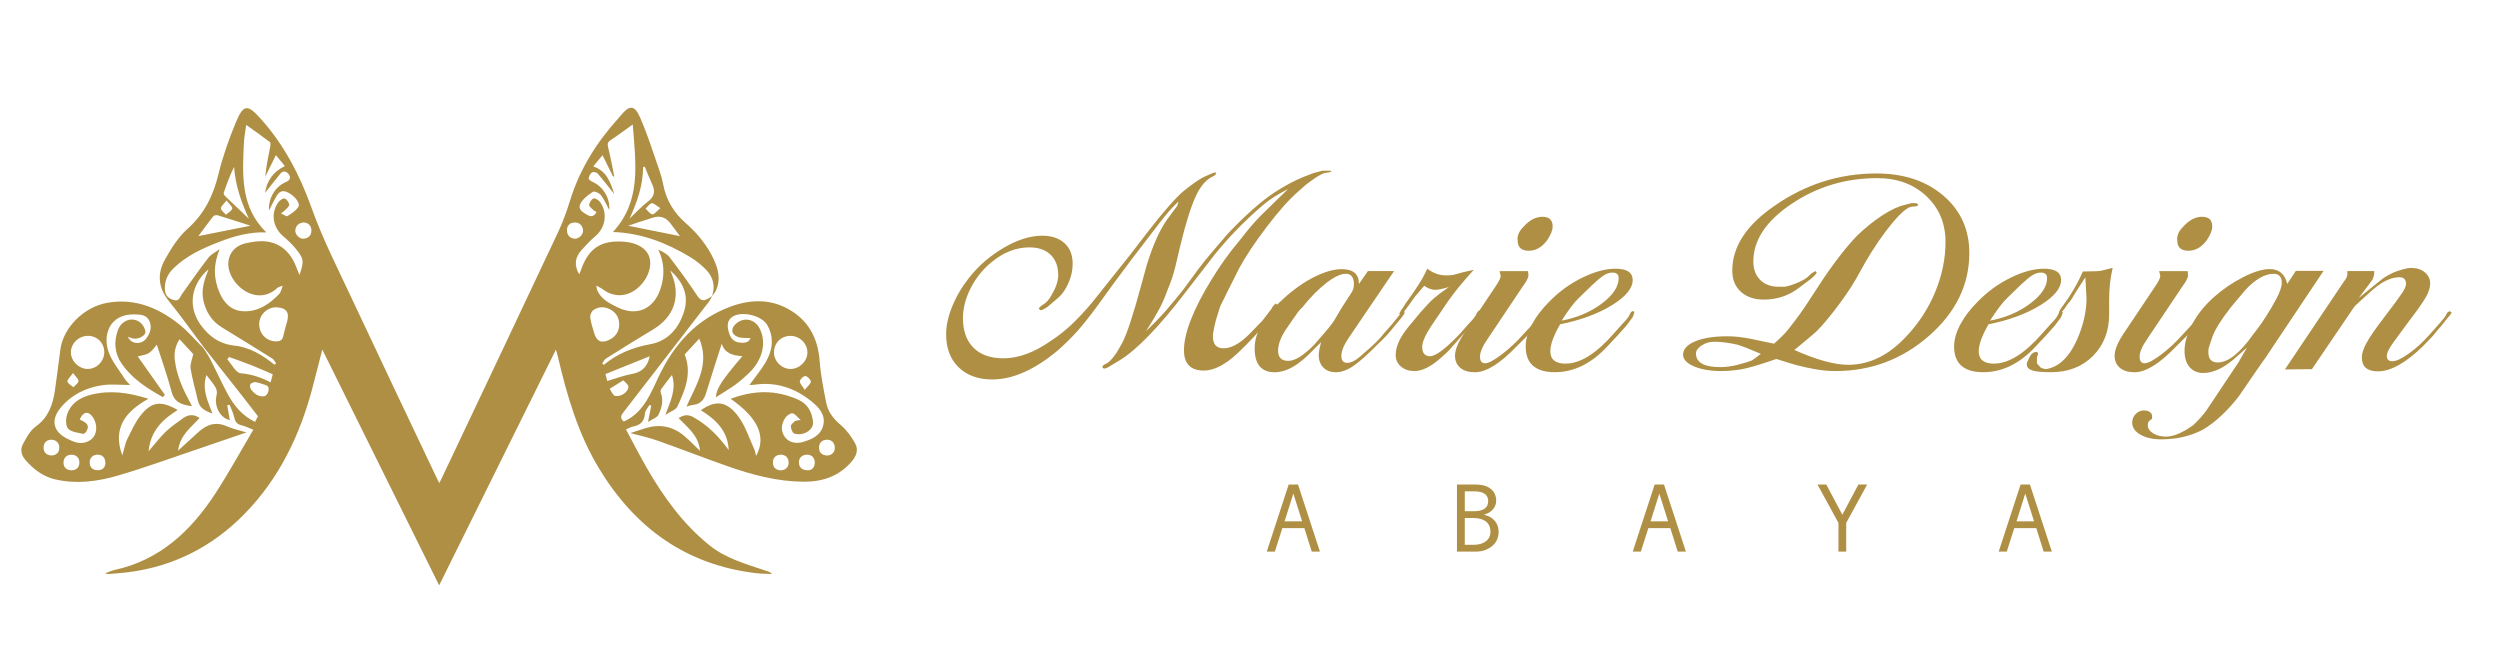 <?xml version="1.0" encoding="UTF-8"?>
<svg id="Layer_1" data-name="Layer 1" xmlns="http://www.w3.org/2000/svg" viewBox="0 0 975 261">
  <defs>
    <style>
      .cls-1 {
        fill: #af8f43;
      }
    </style>
  </defs>
  <g>
    <path class="cls-1" d="M514.78,215.13h-3.19l-2.89-9.16h-8.58l-2.93,9.16h-3.15l8.54-26.15h3.65l8.54,26.15ZM507.83,203.32l-3.43-10.82-3.41,10.82h6.84Z"/>
    <path class="cls-1" d="M578.88,200.78c1.74.41,3.11,1.2,4.1,2.37.99,1.17,1.48,2.57,1.48,4.19,0,2.37-.86,4.26-2.59,5.67-1.72,1.41-3.8,2.11-6.22,2.11h-7.43v-26.15h7.25c2.52,0,4.49.55,5.91,1.66,1.42,1.11,2.13,2.67,2.13,4.68,0,1.24-.41,2.34-1.23,3.3-.82.96-1.96,1.66-3.4,2.09v.07ZM571.26,199.37h3.56c3.72,0,5.58-1.33,5.58-3.98,0-1.21-.46-2.14-1.37-2.79-.91-.65-2.26-.97-4.02-.97h-3.74v7.75ZM571.26,212.47h3.45c2.01,0,3.61-.46,4.79-1.37,1.18-.91,1.77-2.17,1.77-3.76,0-1.69-.58-3-1.74-3.93s-2.84-1.39-5.04-1.39h-3.23v10.45Z"/>
    <path class="cls-1" d="M657.51,215.13h-3.19l-2.89-9.16h-8.58l-2.93,9.16h-3.15l8.54-26.15h3.65l8.54,26.15ZM650.56,203.32l-3.43-10.82-3.41,10.82h6.84Z"/>
    <path class="cls-1" d="M728.19,188.97l-8.17,14.96v11.2h-3.02v-11.2l-8.17-14.96h3.43l6.25,11.77,6.27-11.77h3.43Z"/>
    <path class="cls-1" d="M800.23,215.13h-3.19l-2.89-9.16h-8.58l-2.93,9.16h-3.15l8.54-26.15h3.65l8.54,26.15ZM793.28,203.32l-3.43-10.82-3.41,10.82h6.84Z"/>
  </g>
  <g>
    <path class="cls-1" d="M447.14,129.01c2.94-2.85,5.48-5.5,7.62-7.94,2.13-2.44,4.36-5.14,6.7-8.09,2.13-2.95,4.11-5.65,5.94-8.09,1.32-1.73,2.23-2.9,2.74-3.51.51-.61,1.57-1.88,3.2-3.82,1.62-1.93,3.5-4.12,5.64-6.57,6.8-7.13,12.79-12.42,17.97-15.88,4.06-2.65,7.87-4.68,11.42-6.11l3.96-1.53,3.5-.92h2.59c.3,0,.56.04.76.13,0,.09.05.13.15.13-.61.34-1.17.51-1.68.51-1.32,0-3.35,1.02-6.09,3.05-1.63,1.12-3.3,2.49-5.03,4.12-3.66,3.16-7.82,7.81-12.49,13.97-4.67,6.16-8.28,11.58-10.81,16.26l-3.5,7.02c-.71,1.32-1.37,2.65-1.98,3.97-1.02,2.04-1.6,3.21-1.75,3.51s-.43,1.17-.84,2.59c-.71,2.14-1.17,3.71-1.37,4.73-.2,1.02-.38,1.88-.53,2.59-.15.71-.23,1.38-.23,1.98,0,3.16,1.37,4.73,4.11,4.73,3.05,0,6.4-1.83,10.05-5.48l5.18-5.33,3.5-4.57c.2-.51.56-1.01,1.07-1.52l.61-.61c.4.3.61.56.61.76,0,.3-.41.97-1.22,1.98l-3.66,5.18c-1.73,2.54-5.23,6.35-10.51,11.42-4.87,4.57-9.29,6.85-13.25,6.85-5.18,0-7.77-2.64-7.77-7.92,0-3.35.91-7.36,2.74-12.03,1.83-4.67,4.47-9.8,7.92-15.38,1.52-2.54,3.22-5.13,5.1-7.77,1.88-2.64,3.93-5.28,6.17-7.92,2.94-3.86,5.64-7.01,8.07-9.44l7.16-7.01,3.5-3.35c-2.95,1.52-5.28,2.89-7.01,4.11-1.73,1.22-3.76,2.89-6.09,5.03-6.91,6.3-12.85,12.74-17.82,19.34l-8.83,11.42c-5.28,6.91-10.1,12.62-14.47,17.14-4.37,4.52-8.22,7.79-11.58,9.82l-3.81,2.28c-.91.61-1.68.91-2.28.91l-.61-.46c0-.61.56-1.12,1.68-1.52,1.83-1.11,3.86-3.8,6.09-8.07,1.83-3.45,4.31-11.01,7.46-22.68l2.13-7.77c2.44-7.82,5.08-13.71,7.92-17.67l3.96-5.33.46-1.68-2.28,2.28c-1.42,1.42-4.06,4.67-7.91,9.75l-7.6,9.9-7.03,9.42-6.91,9.52c-3.05,4.15-5.67,7.44-7.86,9.87s-4.65,4.86-7.4,7.29c-9.05,7.59-17.6,11.39-25.63,11.39-5.49,0-9.86-1.58-13.12-4.72-3.25-3.15-4.88-7.46-4.88-12.95,0-3.35.81-7.01,2.44-10.97,1.63-3.96,3.86-7.72,6.7-11.27,3.76-4.67,8.27-8.53,13.56-11.58,5.28-3.05,10.2-4.57,14.77-4.57,3.66,0,6.55.97,8.68,2.89,2.13,1.93,3.2,4.62,3.2,8.07,0,2.44-.53,4.9-1.6,7.39-1.07,2.49-2.41,4.44-4.04,5.86l-4.11,3.5c-1.32.91-2.28,1.37-2.89,1.37l-.61-.76.46-.46c.51-.51.96-.86,1.37-1.07,1.12-.61,2.18-1.83,3.2-3.66,1.73-2.94,2.59-5.53,2.59-7.77,0-3.35-.99-5.99-2.97-7.92-1.98-1.93-4.75-2.89-8.3-2.89-5.18,0-10.1,1.93-14.77,5.79-3.35,2.74-6.04,6.09-8.07,10.05-2.03,3.96-3.05,7.87-3.05,11.73,0,4.98,1.37,8.83,4.11,11.58,2.74,2.74,6.65,4.11,11.73,4.11,5.89,0,12.13-2.33,18.74-7.01,2.64-1.73,5.18-3.73,7.62-6.01,2.44-2.28,5.13-5.15,8.07-8.61l14.8-18.56,7.76-10.08c2.43-3.15,4.9-6.14,7.38-8.99,2.48-2.84,4.51-4.9,6.09-6.17,1.57-1.27,3.09-2.41,4.56-3.43,1.47-1.01,2.82-1.78,4.03-2.28l2.43-1.07,1.06-.3.46.3c-.41.61-.71.97-.91,1.07-2.84,1.12-5.23,3.78-7.16,8-1.93,4.21-3.91,10.54-5.94,18.96-.71,3.05-1.4,5.94-2.06,8.68-.66,2.74-1.65,5.69-2.97,8.83-1.02,2.84-2.08,5.31-3.2,7.39-1.12,2.08-2.79,4.9-5.03,8.45Z"/>
    <path class="cls-1" d="M529.99,110.74l3.5-5.03h10.2l-17.82,26.24c-1.83,2.73-2.74,5.01-2.74,6.83s.76,2.73,2.28,2.73,3.3-.91,5.33-2.72c1.22-1.11,2.49-2.22,3.81-3.33,2.44-2.22,4.16-4.03,5.18-5.44l3.35-3.78,2.89-3.63c.1-.4.28-.7.53-.91.25-.2.53-.35.84-.45l.46.45c-.1.3-.15.56-.15.76-.41.5-.66.86-.76,1.06l-2.89,3.48c-1.12,1.41-2.16,2.65-3.12,3.71-.97,1.06-2.16,2.24-3.58,3.56-3.96,4.04-7.13,6.86-9.52,8.48-2.39,1.61-4.65,2.42-6.78,2.42s-3.66-.6-4.87-1.8-1.83-2.86-1.83-4.96c0-.9.3-2.56.91-4.96-2.34,2.37-4.04,4.06-5.1,5.09-1.07,1.03-2.36,2.11-3.88,3.24-3.15,2.27-6.19,3.4-9.14,3.4-5.18,0-7.77-3.11-7.77-9.33s3.76-12.69,11.27-19.42c4.06-3.67,8.1-6.5,12.11-8.48,4.01-1.99,7.54-2.98,10.59-2.98,4.47,0,6.7,1.93,6.7,5.79ZM512.48,134.5c.61-.71,1.68-1.93,3.2-3.66,2.13-2.44,3.6-4.26,4.42-5.48l3.35-5.64,3.66-5.64c.61-.91.91-1.98.91-3.2,0-2.74-1.07-4.11-3.2-4.11-1.93,0-4.44,1.19-7.54,3.58-3.1,2.39-6.22,5.56-9.37,9.52-.51.41-1.07,1.02-1.68,1.83-.61.81-1.22,1.68-1.83,2.59l-3.35,4.87c-1.73,2.84-2.59,5.38-2.59,7.62,0,2.64,1.32,3.96,3.96,3.96s5.99-2.08,10.05-6.24Z"/>
    <path class="cls-1" d="M565.02,111.96c-2.44.71-4.21,1.07-5.33,1.07-1.32,0-2.74-.52-4.26-1.56l-3.66,4.28-2.28,3.21-2.13,2.91-1.07,1.07-.61-.61.76-1.37c.3-.3.91-1.22,1.83-2.75l2.74-3.82c1.83-2.75,2.99-4.55,3.5-5.42.51-.86,1.22-2.26,2.13-4.2,2.23,1.75,4.67,2.63,7.31,2.63,1.32,0,2.31-.08,2.97-.23.66-.15,1.9-.49,3.73-1.01l4.11-.93c-2.64,2.95-4.62,5.24-5.94,6.86-1.32,1.63-2.74,3.51-4.26,5.64l-6.4,9.45c-2.34,3.56-3.5,6.25-3.5,8.08,0,2.44,1.01,3.66,3.05,3.66,2.23,0,6.14-2.94,11.73-8.83l3.35-3.81c1.52-1.52,2.54-2.79,3.05-3.81.3-.91.76-1.37,1.37-1.37l.46.46c-.1.2-.2.43-.3.69-.1.25-.36.64-.76,1.14l-2.89,3.81-3.35,3.5-3.66,4.11c-.61.71-1.17,1.35-1.68,1.9-.51.56-1.52,1.5-3.05,2.82-3.86,3.45-7.31,5.18-10.36,5.18-2.13,0-3.88-.59-5.25-1.75s-2.06-2.67-2.06-4.49c0-3.15,1.52-6.65,4.57-10.51l5.18-6.24c2.23-2.54,3.96-4.34,5.18-5.41s3.15-2.51,5.79-4.34Z"/>
    <path class="cls-1" d="M595.94,105.71l.15,1.68c0,.91-.76,2.39-2.28,4.42l-13.56,20.26c-2.03,2.9-3.05,5.25-3.05,7.05,0,1.7.66,2.55,1.98,2.55s3.5-1.16,6.55-3.48,5.89-4.99,8.53-8.01l3.66-3.93c.61-.6,1.19-1.28,1.75-2.04.56-.76.94-1.34,1.14-1.74.2-.4.38-.68.53-.83.15-.15.38-.28.69-.38l.46.45c-.1.3-.15.56-.15.76-.41.5-.66.86-.76,1.06l-2.59,3.63-3.66,4.09-3.96,3.94c-6.4,6.66-11.78,9.99-16.15,9.99-2.44,0-4.34-.58-5.71-1.73-1.37-1.16-2.06-2.74-2.06-4.75,0-2.41,1.37-5.58,4.11-9.51l11.72-17.52c1.33-1.93,1.99-3.3,1.99-4.11l-.46-1.83h11.12ZM591.98,94.9l-.15-1.68c0-1.62.76-3.2,2.28-4.72,2.33-2.64,4.82-3.96,7.46-3.96s3.96,1.27,3.96,3.81c0,1.42-.71,3.2-2.13,5.33-2.03,2.74-4.42,4.11-7.16,4.11-2.44,0-3.86-.96-4.26-2.89Z"/>
    <path class="cls-1" d="M608.43,126.49c-2.54,4.45-3.81,7.94-3.81,10.47,0,3.24,1.98,4.85,5.94,4.85,5.69,0,11.93-3.88,18.73-11.64l3.5-3.93c1.42-1.41,2.31-2.52,2.67-3.32.35-.8.63-1.26.84-1.36.2-.1.4-.2.61-.3l.46.45c-.07.3-.1.5-.1.6-.2.61-.37,1.06-.51,1.36l-2.46,3.33-3.53,3.93-3.84,4.09c-6.24,6.76-13.09,10.14-20.56,10.14s-11.35-3.34-11.35-10.01c0-2.73.81-5.61,2.44-8.65,1.63-3.03,3.91-6.02,6.85-8.95,3.76-3.84,8.02-6.93,12.79-9.26,4.77-2.33,9.09-3.49,12.95-3.49,4.47,0,6.7,1.47,6.7,4.4,0,3.24-2.72,6.53-8.15,9.86-5.43,3.34-12.16,5.81-20.18,7.43ZM615.74,116.22c-1.83,1.73-4.06,4.67-6.7,8.83,5.99-1.12,11.19-3.32,15.61-6.63,4.42-3.3,6.63-6.63,6.63-9.98,0-1.42-.81-2.13-2.44-2.13-1.12,0-2.23.36-3.35,1.07-1.12.71-2.69,2.03-4.72,3.96l-5.03,4.87Z"/>
    <path class="cls-1" d="M691.89,134.04c1.93-1.73,3.35-3.1,4.26-4.11.91-1.01,2.16-2.56,3.73-4.65,1.57-2.08,2.89-3.91,3.96-5.48,1.07-1.57,2.89-4.36,5.48-8.38,2.59-4.01,5.25-7.79,8-11.35,2.33-3.05,4.67-5.79,7.01-8.22,3.05-2.94,6.22-5.51,9.52-7.69,3.3-2.18,6.22-3.58,8.76-4.19l2.89-.76h1.37c.3,0,.56.07.76.21.2.14.35.25.46.34,0,.55-.81.82-2.44.82-1.73.2-4.32,2.39-7.77,6.55-3.45,4.16-6.91,9.19-10.36,15.08l-3.66,6.55c-2.23,3.86-5.13,8.07-8.68,12.64-3.56,4.57-6.3,7.62-8.22,9.14l-5.48,4.57-1.68,1.37c8.63,3.86,15.64,5.79,21.02,5.79,8.32,0,15.94-3.76,22.85-11.29,4.77-5.09,8.48-10.84,11.12-17.25,2.64-6.41,3.96-12.87,3.96-19.38,0-7.23-2.49-13.18-7.46-17.86-4.98-4.68-11.37-7.02-19.19-7.02-12.29,0-23.41,3.34-33.36,10.02-9.95,6.68-14.93,14.16-14.93,22.46,0,3.04.89,5.44,2.67,7.21,1.78,1.77,4.14,2.66,7.08,2.66h2.59c1.62-.31,3.37-.89,5.25-1.72,1.88-.83,3.15-1.59,3.81-2.27.66-.68,1.19-1.14,1.6-1.41.4-.26.81-.49,1.22-.7l.46.46c0,.51-.81,1.42-2.44,2.74l-4.26,3.2c-4.06,3.15-8.68,4.72-13.86,4.72-3.76,0-6.75-1.01-8.99-3.05-2.23-2.03-3.35-4.77-3.35-8.22,0-9.34,5.48-17.77,16.45-25.28,12.08-8.43,25.33-12.64,39.75-12.64,10.66,0,19.37,2.88,26.12,8.64,6.75,5.76,10.13,13.23,10.13,22.4,0,12.33-5.23,23.09-15.69,32.26-10.46,9.18-22.64,13.76-36.55,13.76-2.64,0-5.28-.25-7.92-.73-2.64-.49-4.9-.98-6.78-1.46-1.88-.49-4.65-1.33-8.3-2.53-6.7,2.34-11.4,3.71-14.09,4.11-2.69.4-5.15.61-7.39.61-4.26,0-7.82-.61-10.66-1.83-2.84-1.22-4.26-2.74-4.26-4.57,0-2.13,1.58-3.86,4.72-5.18,3.15-1.32,7.31-1.98,12.49-1.98,2.84,0,5.91.33,9.21.99,3.3.66,6.32,1.29,9.06,1.9ZM677.73,142.27c2.94-.81,4.7-1.34,5.25-1.6.56-.25,1.8-1.14,3.73-2.67-1.42-.61-3.25-1.37-5.48-2.28-1.12-.4-2.23-.81-3.35-1.22-3.45-.81-6.55-1.22-9.29-1.22-1.83,0-3.48.48-4.95,1.45-1.47.97-2.21,2.01-2.21,3.12,0,3.56,3.2,5.33,9.6,5.33,2.03,0,4.26-.3,6.7-.91Z"/>
    <path class="cls-1" d="M775.51,126.49c-2.54,4.45-3.81,7.94-3.81,10.47,0,3.24,1.98,4.85,5.94,4.85,5.69,0,11.93-3.88,18.73-11.64l3.5-3.93c1.42-1.41,2.31-2.52,2.67-3.32.35-.8.63-1.26.84-1.36.2-.1.4-.2.61-.3l.46.45c-.07.3-.1.5-.1.6-.2.61-.37,1.06-.51,1.36l-2.46,3.33-3.53,3.93-3.84,4.09c-6.24,6.76-13.09,10.14-20.56,10.14s-11.35-3.34-11.35-10.01c0-2.73.81-5.61,2.44-8.65,1.63-3.03,3.91-6.02,6.85-8.95,3.76-3.84,8.02-6.93,12.79-9.26,4.77-2.33,9.09-3.49,12.95-3.49,4.47,0,6.7,1.47,6.7,4.4,0,3.24-2.72,6.53-8.15,9.86-5.43,3.34-12.16,5.81-20.18,7.43ZM782.82,116.22c-1.83,1.73-4.06,4.67-6.7,8.83,5.99-1.12,11.19-3.32,15.61-6.63,4.42-3.3,6.63-6.63,6.63-9.98,0-1.42-.81-2.13-2.44-2.13-1.12,0-2.23.36-3.35,1.07-1.12.71-2.69,2.03-4.72,3.96l-5.03,4.87Z"/>
    <path class="cls-1" d="M813.28,108.15l-3.05,4.72-1.52,2.44c-.3.51-.51.86-.61,1.07-.51.81-1.07,1.52-1.68,2.13l-1.22,1.83c-.4.61-.91,1.12-1.52,1.52-.1,0-.2.1-.3.3l-.46-.3.61-1.22.76-1.07,2.28-3.2c.81-1.22,1.7-2.67,2.67-4.34s2-3.73,3.12-6.17h1.07c2.94,0,4.97-.09,6.09-.28,1.73-.47,3.2-.84,4.42-1.13-.51,2.24-.86,4.37-1.07,6.4-.2,2.03-.3,4.06-.3,6.1v5.64c0,6.61-2.11,12.02-6.32,16.24-4.21,4.22-9.67,6.33-16.37,6.33-3.45,0-5.89-.23-7.31-.69-1.42-.46-2.13-1.29-2.13-2.51,0-.4.36-1.29,1.07-2.67.71-1.37,1.68-2.06,2.89-2.06.3.3.46.56.46.76l-.46,1.37v2.13c0,.2.18.48.53.84s.64.66.84.91c.2.25.81.48,1.83.69.91,0,2.01-.28,3.27-.84,1.27-.56,2.41-1.3,3.43-2.22,2.64-2.35,4.87-5.91,6.7-10.71,1.83-4.79,2.74-9.43,2.74-13.92l-.46-8.11Z"/>
    <path class="cls-1" d="M853.19,105.71l.15,1.68c0,.91-.76,2.39-2.28,4.42l-13.56,20.26c-2.03,2.9-3.05,5.25-3.05,7.05,0,1.7.66,2.55,1.98,2.55s3.5-1.16,6.55-3.48,5.89-4.99,8.53-8.01l3.66-3.93c.61-.6,1.19-1.28,1.75-2.04.56-.76.94-1.34,1.14-1.74.2-.4.38-.68.53-.83.15-.15.38-.28.69-.38l.46.45c-.1.3-.15.56-.15.76-.41.5-.66.86-.76,1.06l-2.59,3.63-3.66,4.09-3.96,3.94c-6.4,6.66-11.78,9.99-16.15,9.99-2.44,0-4.34-.58-5.71-1.73-1.37-1.16-2.06-2.74-2.06-4.75,0-2.41,1.37-5.58,4.11-9.51l11.72-17.52c1.33-1.93,1.99-3.3,1.99-4.11l-.46-1.83h11.12ZM849.23,94.9l-.15-1.68c0-1.62.76-3.2,2.28-4.72,2.33-2.64,4.82-3.96,7.46-3.96s3.96,1.27,3.96,3.81c0,1.42-.71,3.2-2.13,5.33-2.03,2.74-4.42,4.11-7.16,4.11-2.44,0-3.86-.96-4.26-2.89Z"/>
    <path class="cls-1" d="M876.34,135.56l-3.66,3.2c-4.77,4.47-9.24,6.7-13.4,6.7-2.23,0-4.01-.76-5.33-2.28-1.32-1.52-1.98-3.66-1.98-6.4,0-3.25,1.04-6.78,3.12-10.59,2.08-3.81,4.87-7.26,8.38-10.36,3.5-3.1,7.31-5.69,11.42-7.77,4.11-2.08,7.54-3.12,10.28-3.12,3.66,0,5.94,1.93,6.85,5.79l3.35-5.09h10.81l-22.54,33.72-3.71,5.29-6.76,9.86c-2.03,2.65-4.25,5.13-6.68,7.42-2.43,2.29-4.86,4.16-7.29,5.58-4.76,2.55-10.22,3.83-16.4,3.83-3.24,0-5.92-.61-8.05-1.83-2.13-1.22-3.19-2.79-3.19-4.72,0-1.32.46-2.44,1.37-3.35s1.98-1.37,3.2-1.37c.91,0,1.68.2,2.28.61.61.4.91.96.91,1.68v.91l-1.12.91c-.37.3-.56.86-.56,1.68,0,1.22.69,2.26,2.06,3.12,1.37.86,3.02,1.29,4.95,1.29,2.23,0,4.77-.81,7.62-2.44,1.83-1.22,2.84-1.88,3.05-1.98.81-.81,1.37-1.37,1.68-1.67,1.73-1.73,3.3-3.71,4.72-5.94l5.48-8.22,5.79-8.68,3.35-5.79ZM862.93,131.1c-.4,1.12-.79,2.24-1.14,3.37-.35,1.12-.53,1.78-.53,1.99v.92c0,2.65,1.22,3.98,3.66,3.98,4.06,0,8.68-3.67,13.86-11.01,1.22-1.53,2.33-3.03,3.35-4.51,1.01-1.48,2.23-3.39,3.66-5.74,2.74-4.59,4.11-7.85,4.11-9.79,0-2.35-1.07-3.52-3.2-3.52-3.45,0-7.16,2.14-11.12,6.43l-5.64,6.73c-3.66,4.69-5.99,8.42-7.01,11.17Z"/>
    <path class="cls-1" d="M891.11,144.09l23-34.27c.91-1.12,1.37-2.08,1.37-2.89v-1.22h10.51c0,1.83-.46,3.25-1.37,4.26l-4.72,6.24,4.11-3.31c2.54-2.1,4.31-3.53,5.33-4.28,1.01-.75,2.38-1.53,4.11-2.33.91-.4,2.08-.8,3.5-1.2,1.42-.4,2.54-.6,3.35-.6,2.23,0,4.04.58,5.41,1.74,1.37,1.16,2.06,2.6,2.06,4.32,0,1.62-.59,3.44-1.75,5.46-1.17,2.02-3.38,5.16-6.63,9.4-2.34,3.14-4.34,5.87-6.02,8.19-1.68,2.33-2.51,4.05-2.51,5.16,0,1.42.71,2.12,2.13,2.12,1.52,0,3.71-1.01,6.55-3.05,2.84-2.03,5.64-4.62,8.38-7.77l3.66-4.11c1.42-1.62,2.23-2.69,2.44-3.2.2-.51.4-.84.61-.99.2-.15.46-.28.76-.38l.76.46c-.1.1-.15.2-.15.3-.3.61-.61,1.02-.91,1.22l-2.59,3.2c-.1.2-.46.64-1.07,1.29-.61.66-1.47,1.7-2.59,3.12l-3.96,4.11c-6.7,6.5-12.54,9.75-17.52,9.75-4.16,0-6.24-1.83-6.24-5.48,0-1.52.61-3.4,1.83-5.64,1.22-2.23,3.55-5.61,7.01-10.13,3.45-4.52,5.79-7.69,7.01-9.52.91-1.42,1.37-2.54,1.37-3.35,0-1.73-.87-2.59-2.6-2.59-3.37,0-7.1,1.87-11.18,5.6l-3.83,3.48-2.45,2.27-16.63,24.5-10.52.1Z"/>
  </g>
  <g id="JASqZN">
    <path class="cls-1" d="M277.76,115.38c-.45.8-.81,1.67-1.36,2.39-11,14.27-22.02,28.52-33.06,42.76-.95,1.22-1.86,2.34-.1,3.86,3.84-1.6,6.68-4.57,8.86-8.05,1.9-3.04,3.32-6.4,4.87-9.65,5.99-12.51,14.69-22.27,28.02-27.14,8.23-3.01,16.42-3.02,24.02,1.92,6.93,4.51,10.04,11.15,10.65,19.34.41,5.46,1.52,10.89,2.57,16.28.7,3.56,2.79,6.26,5.65,8.66,2.29,1.93,4.16,4.54,5.63,7.18,1.44,2.57.4,5.07-1.56,7.3-5.01,5.69-11.49,7.72-18.75,7.64-10.19-.1-19.91-2.71-29.44-6.05-9.16-3.22-18.21-6.75-27.37-10-3.22-1.14-6.6-1.85-10.53-2.92,2.34-.76,4.19-1.41,6.06-1.97q8.32-2.5,15.01,3.14c1.94,1.65,3.71,3.5,6.07,5.75-.59-6.18-4.9-9.06-8.33-12.76,1.84-1.2,3.58-1.56,5.61-.44,5.73,3.14,10.1,7.67,13.91,12.9-.32-7.42-4.97-11.9-10.87-15.53,5.7-4.03,10.25-3.74,14.88,2.79,2.62,3.71,4.06,8.26,5.98,12.45.35.76.44,1.63.69,2.61,4.11-7.51.84-14.84-9.93-22.31,5.52-2.06,11.07-3.03,16.69-2.38,3.5.41,7.09,1.45,10.24,3.01,3.17,1.57,4.87,4.67,5.21,8.41.31,3.43-4.34,5.66-7.39,4.45-.71-.28-1.23-1.82-1.26-2.79-.01-.66.93-1.41,1.58-1.98.31-.28.92-.21,2.24-.46-1.37-1.19-2.19-2.47-3.15-2.58-.87-.11-2.23.83-2.8,1.69-1.52,2.26-1.97,4.8-.37,7.28,1.42,2.2,4.15,3.05,7.07,2.23,3.59-1.01,7.05-2.56,8.05-6.47,1.04-4.05-1.57-6.95-4.42-9.28-6.48-5.3-13.87-7.84-22.33-6.63-.67.1-1.36.09-2.04.13,2.15-2.97,4.48-5.73,6.3-8.8,2.73-4.61,3.47-9.52.73-14.49-2.1-3.81-9.93-5.73-13.59-3.36-2,1.3-2.11,3.29-1.66,5.29.53,2.36,1.57,4.49,4.35,4.8,1.82.21,3.64.13,4.32-1.74-1.68-.13-3.49.11-4.97-.47-2.66-1.03-2.82-3.33-.63-5.21,3.13-2.68,7.39-1.71,9.25,2.11,2.67,5.46,1,12.2-4.37,17.31-1.68,1.6-3.44,3.16-5.32,4.51-2.36,1.7-4.89,3.18-7.48,4.83.22-3.44,2.21-6.49,10.37-16.06-3.89-.13-7.06-1.25-8.06-4.85-2.02,6.34-4.16,12.79-6.12,19.29-.8,2.66-2.24,4.3-5.07,4.59-.74.08-1.47.36-2.58.65,3.74-8.45,9.24-16.31,5-26.49-2.16,2.34-3.95,4.27-5.71,6.16,2.93,7.36.16,13.92-2.83,20.32-.61,1.31-2.7,1.93-4.69,3.25,1.98-5.36,4.39-10.02,2.57-15.56-1.53,1.99-2.92,3.71-4.2,5.52-.26.37-.29,1.11-.12,1.56,1.14,3,.28,5.87-.96,8.47-.54,1.14-2.36,1.66-4.06,2.77.5-2.54.88-4.43,1.25-6.32-.23-.1-.46-.21-.69-.31-.62,1.1-1.68,2.18-1.76,3.32-.22,3.09-1.77,4.59-4.66,5.11-.81.15-1.56.62-2.74,1.12,2.77,5.14,5.33,10.18,8.15,15.06,6.5,11.26,14.02,21.7,24.23,29.99,6.54,5.31,14.46,7.44,22.18,10.06.81.27,1.65.48,2.48,1.29-2.12-.11-4.26-.09-6.37-.34-27.21-3.27-47.05-17.58-61.08-40.69-8.2-13.5-12.56-28.38-16.1-43.58-.18-.79-.43-1.56-.8-2.91-15.28,30.85-30.32,61.2-45.55,91.93-15.21-30.7-30.25-61.04-45.57-91.96-1.4,5.43-2.6,10.28-3.88,15.1-4.89,18.44-12.98,35.22-26.44,48.98-12.5,12.78-27.68,20.54-45.53,22.78-2.48.31-4.97.47-7.46.69-.24.02-.49-.09-1.47-.27,1.64-.59,2.65-1.08,3.72-1.31,17.71-3.84,29.8-15.22,39.31-29.77,5.21-7.98,9.78-16.37,14.85-24.93-1.99-.77-3.28-1.46-4.65-1.75-1.94-.41-2.51-1.64-2.89-3.38-.35-1.59-1.13-3.09-1.73-4.63l-.91.25c.34,1.92.67,3.84,1.01,5.76-3.93-.88-6.29-5.63-5.12-9.91.23-.86.01-2.06-.45-2.84-.95-1.61-2.2-3.04-3.56-4.84-1.8,5.52.48,10.09,2.38,15.01-2.78-.95-5.03-2.04-5.7-5.05-.94-4.17-2.18-8.28-2.84-12.49-.27-1.73.63-3.64,1.03-5.63-1.59-1.73-3.34-3.63-5.33-5.8-1.72,2.65-2.19,5.3-1.85,8.17.66,5.48,2.74,10.45,5.31,15.26.44.81.85,1.64,1.4,2.68-3.84-.54-6.86-1.29-7.98-5.61-1.66-6.35-3.91-12.55-5.77-18.39-.67.75-1.65,2.36-3.08,3.26-1.36.86-3.18.98-4.36,1.31,3.44,4.87,7.02,9.95,10.6,15.02-.28.29-.55.57-.83.86-.89-.51-1.79-.99-2.67-1.52-5.14-3.07-9.94-6.53-13.39-11.56-2.75-4.01-3.03-8.39-1.51-12.83,1.33-3.89,5.36-5.51,8.49-3.39,1.15.78,2.19,2.45,2.32,3.8.15,1.55-2.77,3.01-4.68,2.69-.72-.12-1.39-.47-2.15-.73,1.15,2.95,5.2,3.32,7.21.62,1.49-2,2.26-4.34,1.15-6.79-1.06-2.34-3.31-2.47-5.51-2.54-10.41-.35-12.81,8.57-10.22,15.12,1.45,3.67,4.13,6.86,6.3,10.23.45.69,1.1,1.25,1.93,2.18-3.88,0-7.42-.41-10.83.09-6.47.95-12.17,3.76-16.39,8.94-3.78,4.64-2.77,9.17,2.56,11.86,2.76,1.39,5.52,2.66,8.76.83,4.02-2.27,3.05-8.2.18-10.42-1.41-1.09-2.93-.2-3.93,2.18,3.13,1.41,3.74,2.33,2.72,4.4-.26.53-1.04,1.28-1.41,1.19-2-.47-4.43-.67-5.77-1.95-.98-.95-1.05-3.56-.59-5.16,1.31-4.55,4.9-7,9.28-8.12,7.49-1.92,14.84-.92,22.56,1.56-9.03,4.98-14.08,11.52-10.19,22.07.29-1.06.57-2.13.88-3.19.32-1.07.55-2.19,1.06-3.17,1.53-2.97,2.86-6.12,4.85-8.77,4.41-5.87,8.24-6.41,14.8-2.57-5.93,3.67-10.6,8.2-11.34,16.08,2.44-2.81,4.39-5.39,6.68-7.61,2.03-1.96,4.41-3.56,6.7-5.23,2.04-1.49,4.19-1.76,6.52-.12-3.29,3.63-7.62,6.6-8.4,12.72,2.95-2.69,5.37-4.85,7.74-7.06,3.28-3.05,6.8-4.42,11.26-2.45,2.46,1.08,5.15,1.63,7.68,2.4-6.59,2.26-13.04,4.49-19.5,6.67-10.26,3.46-20.44,7.2-30.82,10.21-7.86,2.28-16,3.36-24.24,1.45-4.87-1.13-8.53-3.98-11.69-7.62-1.52-1.75-2.08-4.02-.99-6.03,1.36-2.52,2.83-5.38,5.05-6.97,4.91-3.52,6.62-8.41,7.45-13.88.81-5.36,1.43-10.75,2.15-16.12,1.15-8.68,9.26-16.72,18.42-18.28,10.74-1.83,19.85,1.97,28,8.48,3.4,2.72,6.25,6.11,9.36,9.2.91,1.45,1.93,2.83,2.7,4.35,2.26,4.42,4.32,8.96,6.66,13.34,2.49,4.66,5.75,8.67,10.8,11.1.42-.84.76-1.52,1.11-2.22-2.14-2.77-4.23-5.51-6.35-8.21-4.89-6.21-9.79-12.39-14.69-18.59-4.55-6.05-8.94-12.23-13.68-18.11-4.14-5.14-4.65-10.6-1.59-16.08,2.41-4.31,5.15-8.77,8.78-12,6.64-5.91,10.13-13.05,12.17-21.49,1.64-6.81,4.03-13.51,6.71-20,3.04-7.34,4.62-7.26,9.84-1.42,9.16,10.25,15.23,22.03,19.86,34.97,4.21,11.78,9.94,23.03,15.26,34.39,11.09,23.68,22.36,47.27,33.56,70.9.22.46.47.9.9,1.73,1.22-2.56,2.31-4.84,3.39-7.12,14.36-30.32,28.75-60.62,43.02-90.97,1.86-3.95,3.31-8.12,4.61-12.29,3.77-12.07,10.27-22.49,18.7-31.79.35-.38.68-.78,1-1.18,3.4-4.16,5.39-4.2,7.57.77,2.85,6.51,4.97,13.33,7.33,20.05.71,2.02,1.29,4.11,1.7,6.21,1.19,6.04,4.14,10.88,8.82,14.98,4.53,3.98,8.4,8.67,10.95,14.26,1.77,3.87,2.65,7.84.8,11.95-.36.8-1.03,1.46-1.55,2.19,1.34-3.98.44-7.52-2.46-10.42-1.75-1.75-3.72-3.37-5.84-4.66-9.36-5.69-19.35-9.55-30.35-9.9,11.28-12.24,8.83-26.86,7.73-41.95-3.28,2.34-5.87,4.32-8.6,6.09-1.28.83-1.33,1.58-.98,2.96.93,3.68,1.59,7.43,2.36,11.15-.15.04-.3.07-.45.11-1.31-2.63-2.62-5.26-4.13-8.3-1.45,1.74-2.53,3.03-3.63,4.35,5.21,1.72,6.62,5.95,8.26,10.83-2.44-3.05-4.43-5.65-6.57-8.1-.4-.45-1.72-.68-2.18-.36-.67.46-1.16,1.46-1.28,2.3-.06.38.88,1.09,1.49,1.35,4.1,1.72,6.99,6.53,6.54,10.98-1.03-1.92-1.9-4.01-3.21-5.76-.63-.83-2.57-1.71-3.13-1.35-1.86,1.21-3.86,2.7-4.88,4.58-1.22,2.24.97,3.5,2.72,4.48,1.52.85,2.71.5,3.53-1.18-.42-.24-.78-.35-1.01-.58-.69-.69-1.89-1.47-1.85-2.15.05-.92.91-2.27,1.72-2.54.65-.21,2.05.7,2.59,1.47,3.03,4.37,2.01,10.05-2.04,13.38-1.85,1.52-3.47,3.35-5.1,5.11-2.64,2.86-3.21,6.02-1.05,9.65.23-.56.44-1.01.6-1.47,2.94-8.7,7.85-11.97,16.95-11.27,5.2.4,8.84,2.7,9.85,6.2,1.18,4.14-1.28,9.65-5.68,12.69-3.96,2.74-8.65,2.61-12.48-.3-.67-.51-1.46-.85-2.55-1.48.14.9.13,1.25.24,1.56,1.44,3.71,4.77,5.33,7.99,6.91,7.46,3.66,14.15.74,16.76-7.16,1.71-5.17,1.62-10.24-.86-15.36,1.65.83,3.38,1.62,4.4,2.95,3.76,4.91,7.43,9.9,10.83,15.06,1.28,1.95,2.42,2.14,4.18,1.15.59-.33,1.14-.75,1.71-1.13ZM107.61,60.48c-1.56,3.17-2.86,5.8-4.16,8.42.33-3.91,1.15-7.68,1.9-11.45.13-.67.26-1.77-.1-2.04-2.91-2.24-5.93-4.34-9.23-6.7-.35,2.66-.8,4.85-.9,7.06-.56,12.41-1.41,24.92,8.74,34.87-6.56-.25-12.51,1.44-18.3,3.67-6.53,2.51-12.88,5.4-17.98,10.42-2.34,2.3-3.48,5.08-3.26,8.38.14,2.21,1.49,3.36,3.49,3.93,2.06.59,2.33-1.19,3.14-2.32,3.4-4.75,6.72-9.57,10.3-14.18,1.1-1.42,2.94-2.27,4.43-3.39-2.53,6-2.44,11.59.01,17.15,1.69,3.82,4.4,6.73,8.81,7.06,5.98.44,10.49-2.67,14.42-6.73.64-.66.78-1.79,1.35-3.21-1.08.43-1.71.51-2.09.86-7.27,6.79-16.48.47-18.64-6.28-1.6-5.01.71-9.53,5.68-10.98.9-.26,1.85-.38,2.78-.56,8.52-1.64,14.69,1.86,17.67,10.03.31.85.69,1.68,1.14,2.77,1.85-5.6,1.77-6.36-1.74-10.58-1.32-1.58-2.82-3.05-4.41-4.35-4.17-3.42-5.21-8.94-2.22-13.31.55-.8,1.85-1.78,2.54-1.61.8.2,1.72,1.53,1.81,2.45.07.68-1.08,1.51-1.74,2.22-.32.35-.75.59-1.45,1.12,1.05.49,2.12,1.33,2.48,1.09,1.58-1.01,3.39-2.1,4.29-3.64.9-1.55-1.7-4.5-4.34-5.72-1.93-.88-3.2-.09-4.12,1.45-1.08,1.82-1.98,3.75-3.01,5.75-.24-4.97,2.45-9.4,6.71-11.2,1.68-.71,1.96-1.98.71-3.3-1.11-1.17-2.19-.87-3.07.21-2.01,2.45-3.95,4.96-5.87,7.39.67-4.76,3.3-8.41,7.73-10.45-1.05-1.28-2.06-2.52-3.53-4.31ZM107.03,142.23c.22-.19.44-.39.65-.58-.51-.64-.9-1.47-1.56-1.88-6.49-4.07-13.03-8.07-19.56-12.08-3.98-2.44-6.24-6-7.25-10.52-.95-4.24.41-8.08,2.03-12.2-6.97,6-8.16,14.7-3.1,21.71,3.24,4.5,7.32,7.47,13.17,8.1,5.94.63,11,3.71,15.62,7.45ZM261.35,105.41c.23.54.46,1.07.68,1.61,3.53,8.72.83,16.57-7.26,21.43-6.19,3.72-12.32,7.53-18.43,11.38-.65.41-1,1.3-1.49,1.97.21.17.42.33.64.5,5.28-4.4,11.31-6.81,18.09-8.05,7.06-1.29,11.28-6.37,13.28-13.02,1.91-6.37-.72-11.54-5.5-15.81ZM308.38,130.99c-3.75-.02-6.54,2.74-6.53,6.47.01,3.44,2.95,6.39,6.41,6.44,3.42.04,6.53-2.91,6.63-6.29.1-3.51-2.92-6.59-6.51-6.61ZM34.29,130.99c-3.62,0-6.69,2.98-6.64,6.48.04,3.38,3.07,6.37,6.5,6.42,3.51.06,6.55-3.01,6.52-6.57-.03-3.61-2.77-6.33-6.38-6.34ZM241.48,126.46c-.02-2.53-1.14-4.46-3.33-5.69-2.28-1.28-4.68-1.3-6.79.21-.73.53-1.29,1.96-1.17,2.88.25,2.02.98,3.98,1.52,5.96.91,3.34,2.94,4.26,6.06,2.64,2.39-1.24,3.73-3.22,3.72-6ZM101.09,126.29c-.08,3.91,2.96,6.95,6.75,6.84,1.5-.04,2.36-.56,2.66-2.15.37-1.92,1.02-3.79,1.51-5.69.9-3.52-.36-5.21-3.98-5.43-3.65-.22-6.87,2.76-6.94,6.44ZM97.72,88.03c-4.19-1.34-8.5-2.76-12.85-4.07-.51-.15-1.45.05-1.75.44-2.08,2.65-4.05,5.39-5.74,7.67,6.67-1.32,13.53-2.69,20.34-4.04ZM265.2,92.1c-1.07-1.43-2.4-3.19-3.72-4.97q-2.67-3.59-6.88-2.24c-1.71.55-3.43,1.08-5.14,1.64-1.6.53-3.2,1.08-4.47,1.51,6.74,1.35,13.58,2.72,20.2,4.05ZM245.52,85.27c2.38-2.24,4.59-4.7,7.18-6.66,2.6-1.97,2.91-4.06,1.62-6.81-1.05-2.23-1.93-4.54-2.88-6.82-.21.08-.42.16-.63.24-.02,7.13-2.36,13.61-5.28,20.05ZM97.09,85.36c-2.98-6.45-5.28-12.99-5.8-20.26-1.62,3.3-2.88,6.68-4.04,10.1-.11.34.25.99.57,1.3,3.07,2.97,6.17,5.91,9.27,8.85ZM106.35,145.94c-2.99-1.27-5.72-2.49-8.51-3.59-2.8-1.11-5.66-2.09-8.49-3.12-.23.31-.47.63-.7.94,1.73,1.9,3.36,5.26,5.23,5.41,4.25.33,7.96,1.64,11.69,3.52.27-1.07.49-1.98.79-3.15ZM236.83,148.59c3.42-1,6.54-2.22,9.78-2.78,3.43-.6,5.94-2.61,6.78-6.88-5.97,2.41-11.61,4.68-17.26,6.96.32,1.24.53,2.06.7,2.7ZM221.11,89.58c-.03,2.22,1.11,3.26,2.93,3.5,1.6.21,3.49-1.6,3.35-3.21-.16-1.86-1.3-3.09-3.16-3.1-1.84-.01-3.03,1.05-3.12,2.81ZM118.47,86.74c-1.92.19-3.1,1.18-3.3,3.05-.17,1.6,1.65,3.5,3.27,3.31,1.78-.21,3.04-1.2,3.01-3.2-.03-1.97-1.15-2.94-2.98-3.15ZM243.11,148.3c-2.04,1.27-3.7,2.31-5.35,3.34.72.97,1.32,2.65,2.17,2.79,2.5.4,5.31-1.81,5.14-3.77-.06-.67-1.01-1.27-1.96-2.36ZM99.39,148.97c-.54.24-1.51.37-1.76.87-.27.53-.1,1.61.3,2.09.78.94,1.74,1.97,2.84,2.34,1.57.52,3.29.7,3.9-1.73.62-2.48-1.32-2.33-2.59-2.86-.77-.32-1.63-.44-2.69-.7ZM322.58,177.66c1.96-.14,3.05-1.35,2.99-3.15-.06-1.79-1.24-3.09-3.16-3.02-1.87.07-3.04,1.32-3,3.18.04,1.87,1.23,2.91,3.17,2.98ZM28.01,183.41c1.84-.04,2.95-1.2,2.95-3.02,0-1.83-1.21-3.06-3.11-3.05-1.89,0-3.09,1.24-3.08,3.08,0,1.83,1.12,2.98,3.25,3ZM315.24,183.41c1.61-.07,2.56-1.33,2.51-3.15-.06-1.89-1.37-3.02-3.2-2.93-1.83.09-3.08,1.33-2.97,3.21.1,1.83,1.29,2.91,3.67,2.87ZM20.04,177.65c1.92-.07,3.07-1.16,3.09-3.01.02-1.86-1.18-3.09-3.04-3.14-1.9-.06-3.07,1.18-3.1,3.03-.03,1.86,1.09,2.97,3.05,3.12ZM41.1,180.83c.06-2.47-1.26-3.5-3.03-3.51-1.83-.01-3.15,1.26-3.1,3.14.05,1.68,1.07,2.89,2.98,2.92,1.99.03,3.01-.99,3.15-2.55ZM304.52,183.43c2.01-.11,3.07-1.31,3.05-3.11-.02-1.86-1.34-3.07-3.16-2.99-1.74.08-3.03,1.11-2.97,3.15.06,2.02,1.27,2.82,3.08,2.96ZM88.37,78.16c-1.09,1.44-2.27,2.33-2.21,3.11.07.87,1.28,1.65,1.99,2.47.86-.79,2.15-1.45,2.42-2.4.18-.63-1.11-1.68-2.21-3.17ZM257.54,81.17c-1.59-.96-2.57-2.03-3.37-1.91-.88.14-1.59,1.37-2.38,2.13.87.79,1.66,2.03,2.64,2.21.69.12,1.63-1.21,3.11-2.42ZM28.49,145.47c-1.11,1.59-2.31,2.58-2.18,3.31.16.86,1.48,1.51,2.3,2.25.72-.8,1.9-1.54,2-2.4.09-.75-1.05-1.65-2.13-3.16ZM313.84,152.05c1.19-1.53,2.41-2.4,2.37-3.22-.04-.81-1.29-2.09-2.11-2.17-.7-.07-2.04,1.2-2.16,2.01-.12.8.94,1.78,1.9,3.38Z"/>
  </g>
</svg>